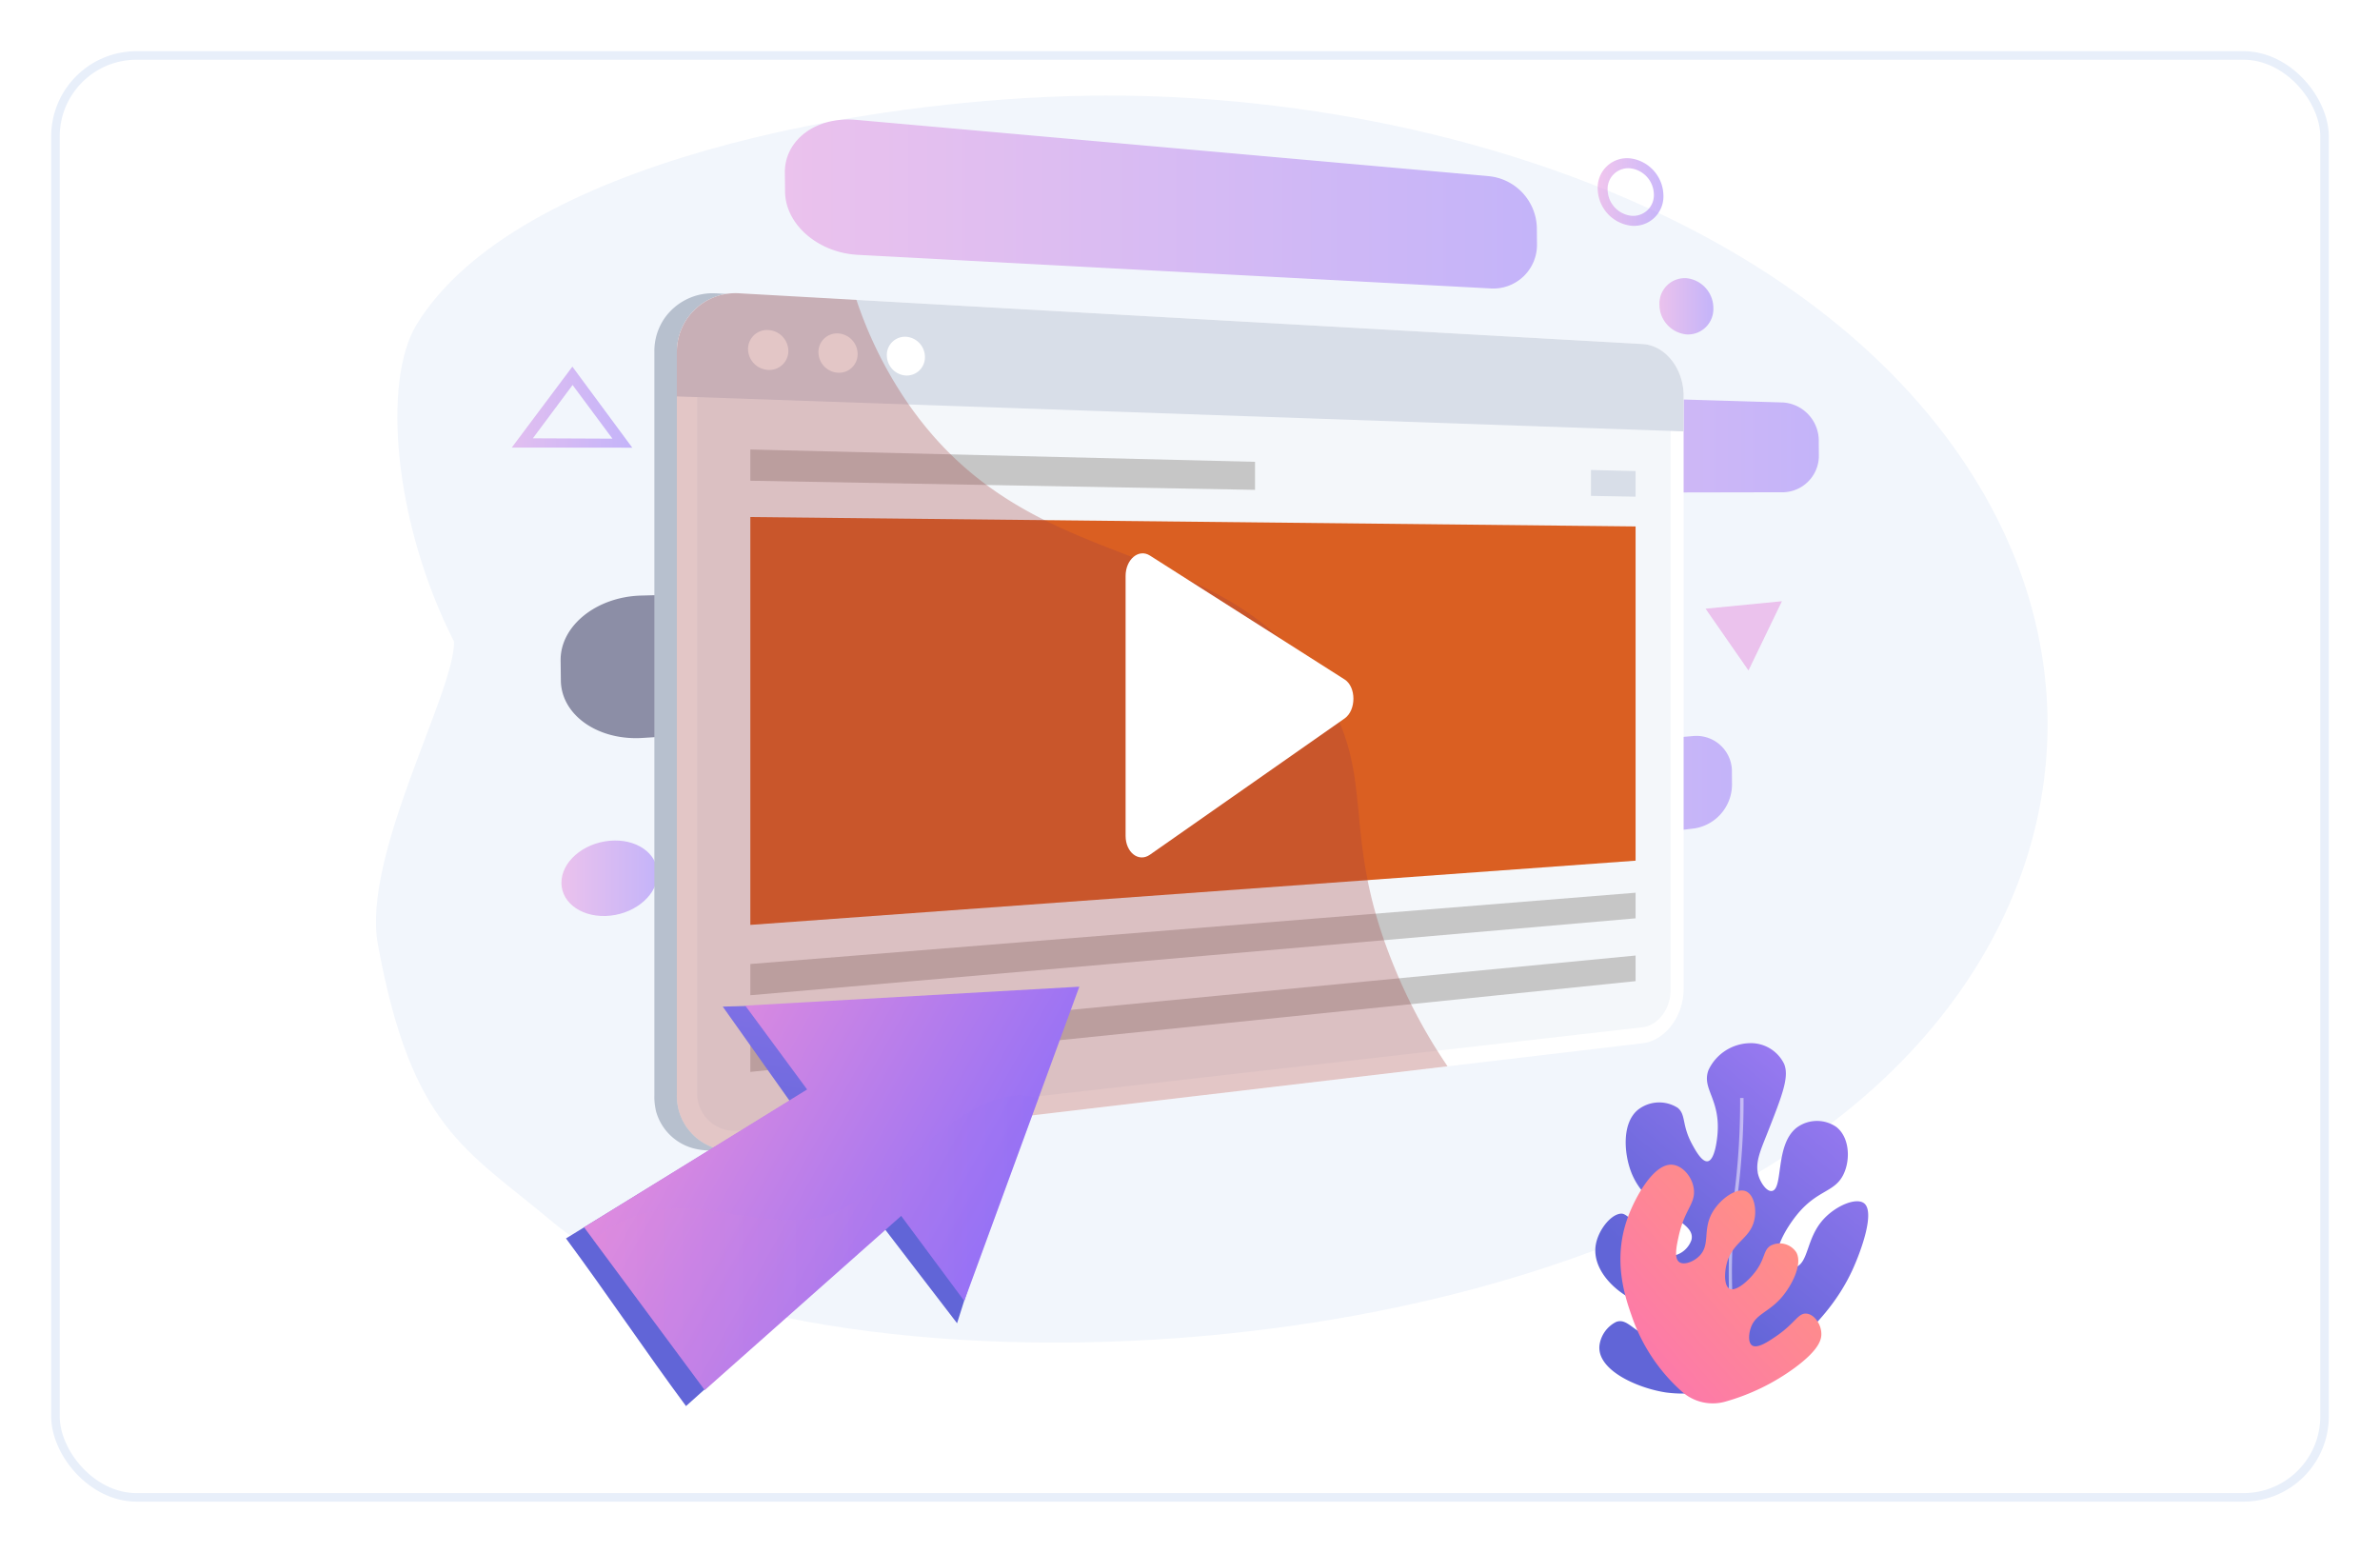 <svg xmlns="http://www.w3.org/2000/svg" xmlns:xlink="http://www.w3.org/1999/xlink" width="279" height="182" xmlns:v="https://vecta.io/nano"><defs><linearGradient id="A" y1=".5" x2="1" y2=".5"><stop offset=".004" stop-color="#e38ddd"/><stop offset="1" stop-color="#9571f6"/></linearGradient><linearGradient id="B" x1="11.608" y1="-3.963" x2="12.512" y2="-3.963" xlink:href="#A"/><linearGradient id="C" x1=".65" y1="-.652" x2=".466" y2=".511"><stop offset="0" stop-color="#aa80f9"/><stop offset=".996" stop-color="#6165d7"/></linearGradient><linearGradient id="D" x1=".101" y1=".263" x2=".824" y2=".592" xlink:href="#A"/><linearGradient id="E" x1=".908" y1="-.121" x2=".332" y2=".736" xlink:href="#C"/><linearGradient id="F" x1=".782" y1=".188" x2="-.134" y2="1.112"><stop offset="0" stop-color="#ff9085"/><stop offset="1" stop-color="#fb6fbb"/></linearGradient><filter id="G" x="0" y="0" width="279" height="182" filterUnits="userSpaceOnUse"><feOffset dy="3"/><feGaussianBlur stdDeviation="2" result="A"/><feFlood flood-color="#576b90" flood-opacity=".161"/><feComposite operator="in" in2="A"/><feComposite in="SourceGraphic"/></filter></defs><g filter="url(#G)"><g transform="translate(6 3)" stroke="#e8effa" fill="#fff"><rect width="267" height="170" rx="10" stroke="none"/><rect x=".5" y=".5" width="266" height="169" rx="9.5" fill="none"/></g></g><path d="M127.892 11.213c-26.406.344-67.262 7.745-79.022 26.766-4.107 6.643-2.709 23.333 4.355 37.212.164 5.741-10.835 25.1-8.931 35.479 3.954 21.568 10.287 23.992 20.474 32.541 25.526 21.422 117.733 20.8 157.108-17.764 21.479-21.039 24.783-50.967 5.143-75.7-21.623-27.231-63.774-38.995-99.127-38.534z" fill="#f2f6fc"/><g opacity=".5"><g fill="url(#A)"><path d="M174.513 20.647l-74.17-6.6c-4.684-.417-8.377 2.362-8.336 6.2l.024 2.221c.042 3.839 3.859 7.153 8.538 7.4l74.086 3.934c1.455.113 2.889-.399 3.943-1.408s1.628-2.42 1.577-3.878l-.014-1.783a6.24 6.24 0 0 0-5.648-6.086z"/><path d="M213.207 51.801a4.5 4.5 0 0 0-4.164-4.628l-52.149-1.552a5.32 5.32 0 0 0-5.7 5.187l.015 1.64a5.64 5.64 0 0 0 5.81 5.346l52.085-.1a4.29 4.29 0 0 0 4.111-4.512z"/><path d="M203.027 90.525a4.16 4.16 0 0 0-4.506-4.259l-55.794 4.755c-3.391.289-6.18 3.011-6.152 6.074l.016 1.7c.028 3.062 2.846 5.218 6.234 4.822l55.769-6.516a5.22 5.22 0 0 0 4.442-5.155z"/></g><path d="M157.318 67.553l-82.17 2.251c-5.235.143-9.476 3.551-9.429 7.607l.028 2.345c.048 4.053 4.345 7.064 9.575 6.734l82.144-5.191c3.377-.131 6.081-2.845 6.2-6.223l-.015-1.862a5.93 5.93 0 0 0-6.333-5.661z" fill="#26264f"/><g fill="url(#A)"><path d="M200.85 36.098a2.98 2.98 0 0 1-3.107 3.1 3.51 3.51 0 0 1-3.211-3.492c-.038-.845.286-1.666.89-2.257s1.432-.898 2.275-.843c1.79.186 3.15 1.693 3.153 3.492z"/><path d="M77.078 102.374c.027 2.394-2.424 4.605-5.512 4.944-3.13.343-5.722-1.363-5.751-3.816s2.518-4.675 5.649-4.958c3.091-.286 5.587 1.435 5.614 3.83z"/><path d="M191.217 26.456a4.44 4.44 0 0 1-3.923-4.329c-.042-1.012.362-1.99 1.107-2.676s1.753-1.01 2.758-.885c2.168.301 3.795 2.134 3.838 4.322.04.996-.353 1.961-1.077 2.645s-1.711 1.021-2.703.923zm-.049-6.721a2.42 2.42 0 0 0-2.711 2.507c.028 1.56 1.202 2.86 2.751 3.046.699.072 1.395-.164 1.908-.646s.79-1.162.761-1.864a3.13 3.13 0 0 0-2.709-3.043z"/><path d="M74.12 52.472l-14.124-.016 7.1-9.483zm-11.655-1.1l9.329.041-4.672-6.29z"/></g><path d="M199.939 71.342l8.95-.874-3.918 8.113z" fill="url(#B)"/></g><path d="M194.624 46.396c0-3.206-2.13-5.925-4.8-6.075l-105.8-5.938-.375-.012a6.9 6.9 0 0 0-5.711 2.876 6.78 6.78 0 0 0-1.228 4v87.132a6.92 6.92 0 0 0 .111 1.448l.063.342c.616 2.358 2.557 4.136 4.96 4.543.722.138 1.46.164 2.19.079L166.978 125l22.846-2.717c2.674-.316 4.8-3.179 4.8-6.385V50.56z" fill="#b7c0ce"/><path d="M192.546 40.321l-105.8-5.939a6.88 6.88 0 0 0-7.4 6.861v87.133a6.4 6.4 0 0 0 7.4 6.4l105.8-12.5c2.674-.316 4.82-3.168 4.82-6.374V46.396c0-3.206-2.145-5.925-4.82-6.075z" fill="#fff"/><path d="M86.746 132.486a4.36 4.36 0 0 1-5.018-4.36v-86.78c.001-1.3.542-2.541 1.494-3.426s2.228-1.336 3.524-1.245l105.8 5.518c1.821.095 3.292 1.95 3.292 4.135v69.733c0 2.186-1.471 4.132-3.292 4.34z" fill="#f4f7fa"/><path d="M192.546 40.321l-105.8-5.939a6.88 6.88 0 0 0-7.4 6.861v5.219l118.022 4.1v-4.163c-.002-3.209-2.147-5.928-4.822-6.078z" fill="#d8dee8"/><path d="M92.418 41.125a2.23 2.23 0 0 1-2.355 2.232c-1.314-.058-2.355-1.129-2.374-2.444a2.23 2.23 0 0 1 2.374-2.231c1.306.068 2.335 1.136 2.355 2.443zm8.119.363a2.18 2.18 0 0 1-2.288 2.2 2.43 2.43 0 0 1-2.307-2.408 2.18 2.18 0 0 1 2.307-2.2 2.43 2.43 0 0 1 2.288 2.408zm7.89.353c.011.588-.222 1.155-.643 1.566a2.14 2.14 0 0 1-1.581.606 2.38 2.38 0 0 1-2.242-2.372 2.13 2.13 0 0 1 .649-1.572 2.14 2.14 0 0 1 1.593-.599 2.38 2.38 0 0 1 2.224 2.371z" fill="#fff"/><path d="M191.735 100.874L87.96 108.401v-47.8l103.775 1.1z" fill="#da5f22"/><path d="M191.735 107.632L87.96 116.648v-3.662l103.775-8.355zm0 7.362L87.96 125.633v-3.663l103.775-9.977zm-44.611-60.866l-59.165-1.445v3.662l59.165 1.068z" fill="#c6c6c6"/><path d="M186.503 55.084v3.035l5.232.094v-3z" fill="#d8dee8"/><path d="M154.669 80.337c-12.136-18.38-34.045-12.057-48.532-33.5-2.43-3.621-4.36-7.553-5.739-11.69l-13.653-.766a6.88 6.88 0 0 0-7.4 6.861v87.133a6.4 6.4 0 0 0 7.4 6.4l82.946-9.8a63.18 63.18 0 0 1-6.1-11.283c-6.88-16.471-1.775-22.531-8.922-33.355z" fill="#a24040" style="mix-blend-mode:soft-light" opacity=".3"/><path d="M131.95 97.96V67.514c0-1.954 1.533-3.238 2.852-2.4l22.82 14.519c1.38.878 1.38 3.61 0 4.576l-22.82 15.968c-1.319.924-2.852-.262-2.852-2.217z" fill="#fff"/><path d="M84.728 117.981l7.844 11.053-26.222 16.117c4.69 6.322 9.379 13.326 14.069 19.648 7.756-6.865 15.275-14.236 23.031-21.1l8.744 11.391 12.137-38.247z" fill="url(#C)"/><path d="M126.525 115.646l-4.778 13.048-8.709 23.776-7.394-9.968-23.031 20.418-13.048-17.6-1.1-1.478 26.15-16.153-7.248-9.824z" fill="url(#D)"/><path d="M121.748 128.694l-8.709 23.775-7.394-9.968-23.031 20.418-13.048-17.6c3.041-2.514 7.719-4.623 14.431-3.368 13.866 2.594 14.365.1 20.151-4.289 4.783-3.625 10.932-10.734 17.6-8.968z" style="mix-blend-mode:multiply" opacity=".3" fill="url(#A)"/><path d="M218.535 141.041c-.909-.736-3.3.256-4.761 1.848-2.065 2.252-1.71 5.1-3.323 5.651-.703.233-1.475-.022-1.9-.629-.784-1.282.882-4.008 2.013-5.43 2.493-3.136 4.568-2.654 5.6-4.963.779-1.74.608-4.273-.906-5.439-1.386-.95-3.218-.931-4.584.048-2.619 1.948-1.6 7.129-2.916 7.453-.6.147-1.271-.825-1.554-1.6-.576-1.572.166-3.109 1.006-5.247 1.723-4.381 2.56-6.509 1.937-8.036-.755-1.55-2.358-2.504-4.08-2.431a5.49 5.49 0 0 0-4.777 3.129c-.852 2.226 1.4 3.371 1.047 7.545-.048.565-.291 2.928-1.1 3.155-.689.194-1.483-1.262-1.866-1.965-1.253-2.3-.705-3.446-1.689-4.281-1.426-.914-3.271-.84-4.62.184-1.954 1.536-1.692 5.1-.863 7.293 1.889 4.995 7.684 5.6 7.085 8a2.84 2.84 0 0 1-2.156 1.859c-.809.1-1.266-.5-3.1-2.431-2.21-2.331-2.6-2.569-3.1-2.5-1.177.161-2.575 1.966-2.859 3.641-.5 2.964 2.429 5.8 5.357 6.876 2.884 1.059 5.343.25 6.15 2.091a2.33 2.33 0 0 1-.072 2.184c-.9 1.178-3.638.282-4.168.108-2.87-.94-3.511-2.73-4.888-2.215-1.044.53-1.766 1.532-1.94 2.689-.388 2.931 4.406 5.061 7.789 5.577a15.39 15.39 0 0 0 8.11-1.139c9.127-4.684 12.485-10.478 13.739-13.2 1.014-2.204 2.677-6.782 1.389-7.825z" fill="url(#E)"/><path d="M203.939 160.699c-.917-3.279-1.344-6.675-1.268-10.079-.072-3.461.128-6.923.6-10.353.5-3.838.74-7.706.719-11.577h.4a86.52 86.52 0 0 1-.725 11.644c-1.249 7.792-.452 17.188.646 20.233z" opacity=".5" fill="#fff"/><path d="M211.698 153.96c-.94-.023-1.288 1.147-3.461 2.633-.9.618-2.276 1.556-2.884 1.068-.424-.341-.346-1.282-.148-1.927.532-1.744 2.1-1.864 3.664-3.693 1.205-1.407 2.465-3.889 1.709-5.258a2.32 2.32 0 0 0-3.019-.783c-.854.523-.618 1.459-1.715 2.958-.841 1.149-2.328 2.444-3.073 2.1-.653-.3-.65-1.827-.351-2.964.665-2.528 2.728-2.87 3.231-5.093.31-1.369-.07-3.028-1.018-3.391-1.092-.418-2.929.891-3.834 2.388-1.293 2.14-.217 3.881-1.628 5.248-.69.668-1.765 1.046-2.3.689-.638-.426-.355-1.806-.1-2.975.668-3.11 1.891-3.789 1.81-5.38-.079-1.56-1.371-3.091-2.717-3.075-2.1.026-4.208 3.861-5.074 6.275-1.792 4.99-.253 9.349.549 11.624a20.92 20.92 0 0 0 5.829 8.7 5.42 5.42 0 0 0 5.125 1.162c2.918-.825 5.665-2.166 8.111-3.959 2.79-2.066 3.1-3.247 3.108-3.911.021-1.187-.864-2.413-1.814-2.436z" fill="url(#F)"/></svg>
